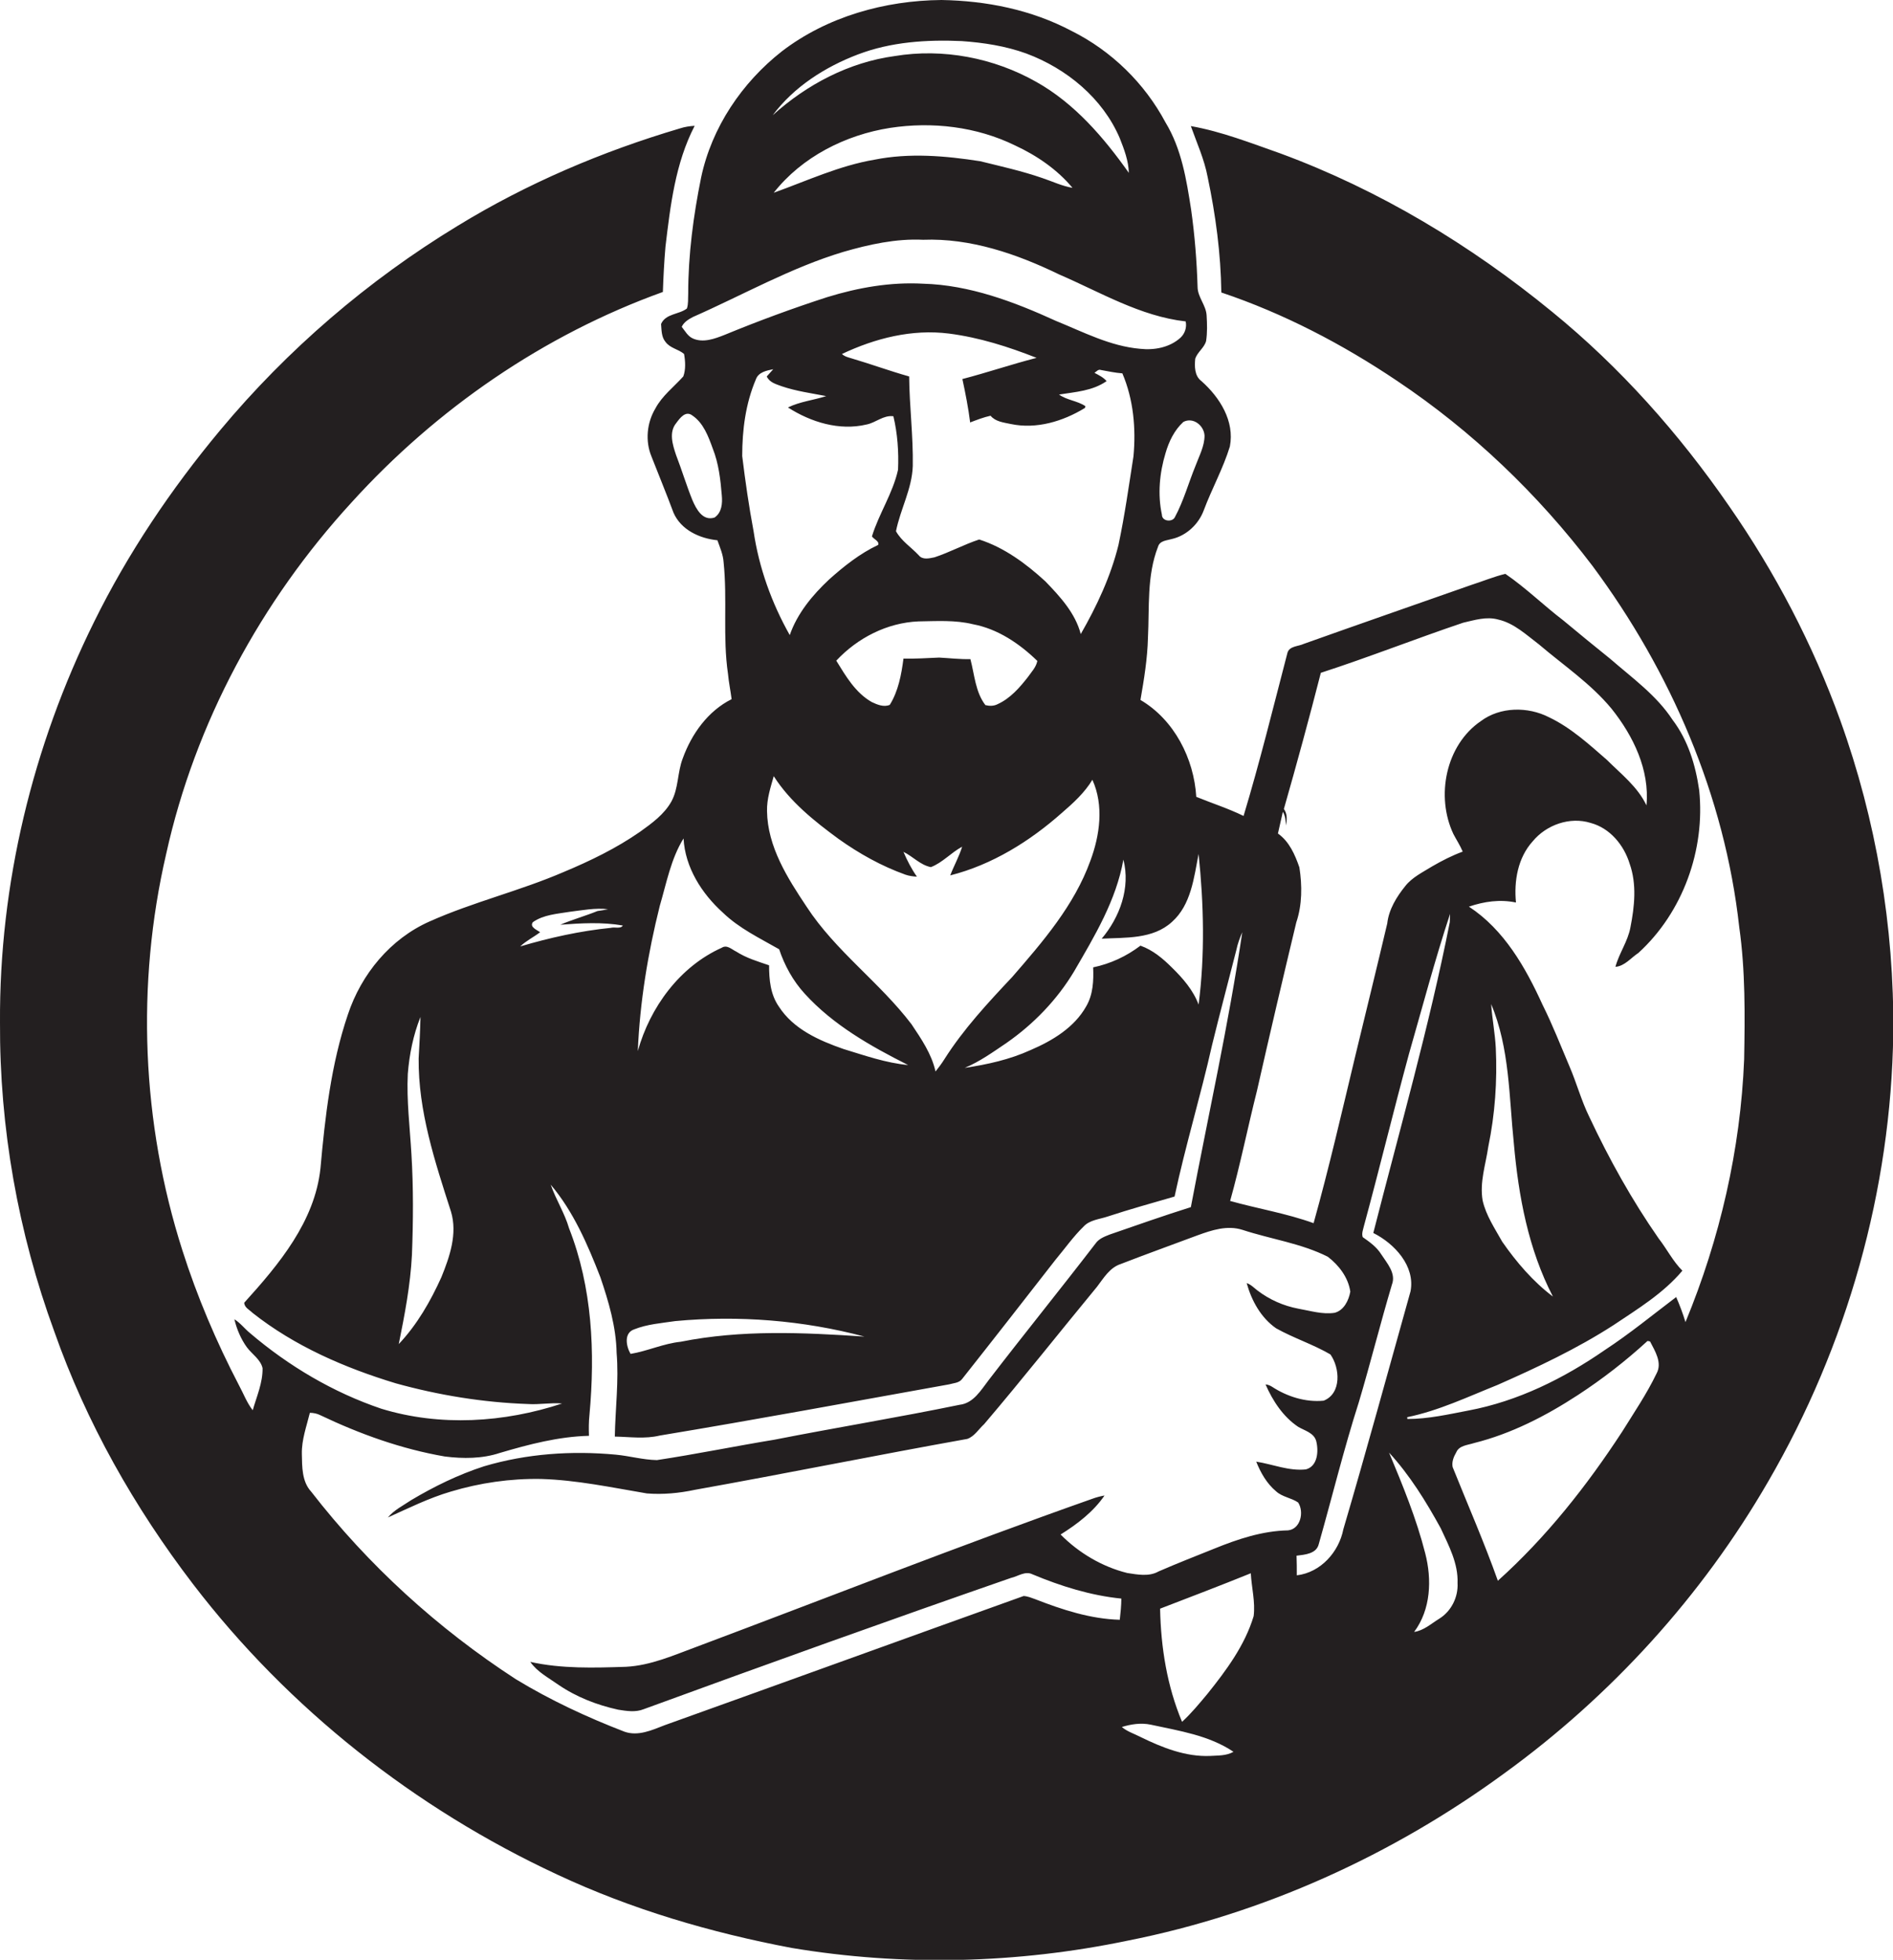 <?xml version="1.0" encoding="utf-8"?>
<!-- Generator: Adobe Illustrator 19.2.0, SVG Export Plug-In . SVG Version: 6.00 Build 0)  -->
<svg version="1.1" id="Layer_1" xmlns="http://www.w3.org/2000/svg" xmlns:xlink="http://www.w3.org/1999/xlink" x="0px" y="0px"
	 viewBox="0 0 732.5 758.5" enable-background="new 0 0 732.5 758.5" xml:space="preserve">
<path fill="#231F20" d="M712.1,278.8c-10.6-29.4-25.2-57.3-43-82.9c-19.3-28-42.2-53.8-68.6-75.3C569,94.8,533.7,73.5,495.5,59.4
	c-11.4-4-22.8-8.5-34.7-10.6c2.3,6.5,5.2,12.8,6.5,19.7c3.1,14.7,5.1,29.7,5.3,44.7c24.1,8.1,46.9,20,68,34.2
	c29,19.4,54.5,43.8,75.6,71.6c30.3,40.8,51.2,89.1,56.8,139.8c2.4,16.9,2.2,34.1,1.9,51.2c-1.4,34.9-9.4,69.5-22.7,101.7
	c-1-3.3-2.2-6.5-3.6-9.7c-9.1,6.9-18,14.2-27.6,20.5c-15.9,11-33.6,19.8-52.7,23.4c-7.8,1.5-15.7,3.3-23.7,3.3
	c0-0.2-0.1-0.5-0.1-0.7c12.2-2.5,23.5-7.9,35-12.5c15.4-6.8,30.7-14,44.8-23.1c9.4-6.3,19.3-12.3,26.7-21.1c-3.7-3.7-6-8.4-9.2-12.5
	c-10.3-14.8-19.1-30.6-26.8-47c-3.1-6.3-4.9-13.1-7.7-19.6c-3.4-8-6.5-16-10.4-23.8c-6.6-14.5-14.9-29.1-28.5-38
	c5.9-2,12-2.9,18.2-1.6c-0.8-8.3,0.7-17.3,6.5-23.7c5.3-6.4,14.4-9.6,22.4-7.1c7.5,2,12.9,8.6,15.1,15.8c2.8,7.9,1.9,16.5,0.3,24.6
	c-1,5.5-4.4,10-5.8,15.3c3.6-0.3,6-3.5,8.9-5.4c17.2-15.7,25.9-39.9,23.5-63c-1.4-9.7-4.3-19.3-10.3-27.2
	c-6.2-9.5-15.6-16.2-24.1-23.6c-6.1-4.9-12.2-9.9-18.2-14.9c-7.6-5.8-14.5-12.6-22.4-18c-4.5,1.1-8.8,2.9-13.2,4.3
	c-21.6,7.6-43.2,15.1-64.8,22.8c-2.1,1-5.5,0.8-6.3,3.4c-5.5,21.1-10.7,42.3-17,63.2c-5.9-2.9-12.2-4.9-18.3-7.4
	c-0.9-14.8-8.5-29.8-21.6-37.5c1.4-8,2.7-16,2.9-24c0.6-11.8-0.5-24,3.9-35.3c0.7-2.4,3.4-2.4,5.4-3c5.6-1.3,10.3-5.7,12.3-11.1
	c3.1-8.3,7.5-16.2,10.1-24.7c1.9-9.8-3.9-19-11-25.3c-2.7-2-2.7-5.7-2.4-8.7c0.9-2.6,3.5-4.2,4.2-6.8c0.5-3.3,0.4-6.6,0.2-9.9
	c-0.2-4-3.5-7.1-3.5-11.1c-0.3-10-1.1-20-2.5-29.9c-1.8-11.6-3.7-23.5-9.9-33.7c-8.1-15.2-20.9-27.7-36.3-35.4
	C399,3.7,381.6,0.3,364.3,0c-21.9,0.2-44.2,6.4-61.8,19.9c-15.4,12.1-27.1,29.4-31.2,48.8c-3,14.8-5,29.9-5,45
	c-0.1,1.9,0.1,3.9-0.5,5.7c-3.1,2.4-8.2,1.9-10,6c0.2,2.3,0.1,5,1.7,6.9c1.8,2.5,5,2.8,7.2,4.7c0.5,2.8,0.7,6-0.3,8.7
	c-3.7,4.1-8.2,7.5-10.8,12.4c-3.3,5.5-4,12.6-1.5,18.6c2.8,7.2,5.8,14.4,8.5,21.7c2.9,6.7,10.1,10,17,10.7c1,2.8,2.2,5.5,2.4,8.5
	c1.5,14.4-0.4,28.9,1.7,43.2c0.3,3.3,1,6.6,1.4,9.8c-9.2,4.6-15.5,13.5-18.9,22.9c-2.1,5.4-1.6,11.6-4.4,16.7
	c-2.8,5-7.5,8.4-12.1,11.7c-9.2,6.4-19.3,11.3-29.6,15.6c-16.9,7.3-35,11.6-51.8,19.1c-15.2,6.7-26.5,20.4-31.7,36.1
	c-6.5,19.2-8.8,39.4-10.6,59.5c-2.2,20.6-16.1,37.2-29.5,52c0.1,1.9,2,2.7,3.2,3.9c16.3,12.9,35.7,21.3,55.5,27.3
	c16.6,4.6,33.8,7.4,51.1,8c4.4,0.3,8.8-0.6,13.2-0.2c-22.4,7.4-47.2,9-70,2c-18.6-6.3-35.8-16.5-50.7-29.2c-2.1-1.7-3.8-4-6.1-5.4
	c0.9,3.8,2.5,7.6,4.8,10.8c2,2.7,5.3,4.7,6.1,8.1c0.1,5.7-2.3,11-3.8,16.3c-2.3-2.9-3.6-6.5-5.4-9.8c-8.7-16.7-16.1-34.1-21.8-52
	c-15.8-49.4-18-103-6.3-153.5c11.2-50.7,36.7-97.8,71.7-136c32.9-36.3,74.4-64.9,120.5-81.5c0.2-5.8,0.5-11.7,1-17.5
	c1.9-15.9,3.8-32.3,11.3-46.8c-1.9,0.1-3.9,0.4-5.7,1c-30.1,8.9-59.2,21.3-86,37.7c-34.7,21.1-65.9,47.9-91.9,79.1
	c-19,22.8-35.7,47.6-48.8,74.2C12.6,288.8-0.3,342.2,0,395.7c-0.2,40.7,7,81.4,21,119.6c12.4,35.3,31,68.1,53.7,97.8
	c36.9,48.2,85.9,86.8,140.9,112.4c28.8,13.5,59.5,22.5,90.7,28.4c43,7.2,87.3,6.1,130-2.8c52.6-10.4,102.5-33.1,145.7-64.7
	c41.4-30,76.6-68.7,102.2-113c30.5-52.5,47.6-112.8,48.4-173.6C733,358.6,726,317.4,712.1,278.8z M575.9,443.8
	c2.6-12.6,3.5-25.4,2.9-38.2c-0.3-5.7-1.4-11.3-1.8-17c7.2,17.1,6.9,35.9,8.8,54.1c1.8,20.3,5.6,40.8,15.1,59.1
	c-7.7-5.8-14.1-13.3-19.6-21.2c-2.9-5.2-6.3-10.2-7.6-16C572.5,457.5,574.9,450.7,575.9,443.8z M486.4,422.1
	c4.9-21.7,10-43.4,15.2-65.1c2.3-6.8,2.3-14.3,1.2-21.3c-1.7-4.9-3.9-10-8.3-13.1c0.6-2.8,1.3-5.6,1.9-8.4c1,1.6,1.1,3.5,1.2,5.3
	c0.4-2.2,0.6-4.5-0.8-6.4c5-17.5,9.8-35.1,14.3-52.7c18.5-6,36.7-13.2,55.1-19.4c4.4-1,9-2.5,13.6-1.2c6.1,1.4,10.8,5.9,15.7,9.6
	c9.5,8.1,20.1,15.2,28.1,24.9c8.4,10.5,14.8,23.7,13.5,37.4c-3.4-7.2-9.8-12.1-15.3-17.6c-7-6.1-14-12.5-22.4-16.5
	c-8.2-4.2-18.9-4.1-26.4,1.5c-13.6,9.3-17.5,29.1-10.6,43.7c1.2,2.3,2.6,4.4,3.6,6.8c-4.1,1.5-8,3.5-11.8,5.7
	c-3.7,2.3-7.7,4.2-10.4,7.6c-3.4,4.2-6.4,9.1-7,14.5c-4,17-8.2,34-12.3,51c-5.2,21.7-10.2,43.5-16.2,65c-10.5-3.8-21.6-5.6-32.3-8.6
	C479.9,450.9,482.8,436.4,486.4,422.1z M453.5,356.8c7.4-6.6,8.5-17.1,10.3-26.3c2,19.3,2.5,39,0,58.3c-2.1-5.6-6.1-10.2-10.3-14.3
	c-3.5-3.5-7.4-6.8-12.2-8.5c-5.4,4.1-11.6,7-18.3,8.4c0.2,5.1,0,10.5-2.7,15.1c-4.6,8.2-13.1,13.3-21.5,16.9
	c-8.1,3.7-16.8,5.6-25.5,6.9c5.8-2.4,10.9-6.1,16.1-9.6c10.5-7.3,19.6-16.7,26.2-27.7c7.9-13.6,16.3-27.5,19.1-43.3
	c2.8,10.9-1.4,22.3-8.4,30.6C435.4,362.8,446.1,363.6,453.5,356.8z M302.5,149.5c5.6,1.9,11.5,2.7,17.2,3.8
	c-4.9,1.6-10.1,2.1-14.8,4.4c8.9,5.7,19.9,9.1,30.4,6.6c3.6-0.7,6.5-3.7,10.4-3.2c1.6,6.7,2.1,13.8,1.8,20.7
	c-2,9.1-7.4,17-10.1,25.8c0.7,1.1,3,1.9,2.4,3.3c-7,3.3-13.2,8.2-19,13.4c-6.4,6-12.3,13.1-15.2,21.5c-7-12.4-11.9-26-14-40.2
	c-1.8-9.6-3.2-19.3-4.4-29.1c0-10.1,1.3-20.3,5.3-29.7c1-2.8,4.2-3.4,6.7-3.9c-0.8,0.9-1.7,1.9-2.5,2.8
	C297.8,148.1,300.4,148.7,302.5,149.5z M375.4,163.5c2.6-1,5.2-2,7.9-2.6c1.9,2.3,5,2.6,7.8,3.2c9.9,2.1,20.2-1,28.7-6.2
	c0.1-0.2,0.2-0.5,0.2-0.7c-3.1-2.1-7.2-2.3-10.2-4.5c6.3-1,13-1.4,18.4-5.2c-1.3-1.5-3-2.3-4.7-3.2c0.8-0.5,1.5-1.5,2.5-1.1
	c2.8,0.5,5.5,1.1,8.3,1.3c4.3,10.1,5.3,21.3,4.3,32.1c-1.8,11.5-3.4,23-5.8,34.3c-3,12.2-8.4,23.7-14.6,34.5
	c-2.1-8.1-8-14.5-13.7-20.4c-7.4-6.8-15.9-13.1-25.6-16.2c-5.8,1.9-11.5,5-17.3,6.9c-2,0.4-4.6,1.1-6.1-0.8
	c-2.9-3.1-6.7-5.5-8.8-9.3c1.7-8.5,6.2-16.4,6.5-25.2c0.2-11.6-1.3-23.2-1.4-34.7c-7.5-2.1-14.8-4.8-22.3-7
	c-1.3-0.4-2.7-0.7-3.7-1.7c12.9-6.1,27.1-9.7,41.4-7.9c11.7,1.5,23,5.1,33.9,9.4c-9.7,2.5-19.1,5.7-28.7,8.2
	C373.6,152.3,374.7,157.9,375.4,163.5z M401.4,255.8c-0.5,2.5-2.3,4.3-3.7,6.3c-3.2,4.1-6.8,8.2-11.6,10.4c-1.5,0.8-3.2,0.8-4.8,0.4
	c-3.9-5.1-4.2-11.8-5.8-17.8c-4.1,0.1-8.1-0.4-12.1-0.6c-4.6,0.2-9.2,0.5-13.8,0.4c-0.8,6.2-2,12.6-5.3,17.9c-2.3,1-4.9-0.1-7-1.1
	c-6.3-3.6-10-10-13.7-16c8.2-8.8,19.7-14.7,31.8-15.2c7-0.1,14.2-0.6,21.1,1.1C386.1,243.4,394.5,249.1,401.4,255.8z M299.4,300.4
	c6.3,9.9,15.7,17.4,25.1,24.3c8,5.7,16.6,10.5,25.8,13.8c1.4,0.5,2.9,0.7,4.5,0.8c-2.1-3-3.8-6.3-5.2-9.6c3.7,1.8,6.5,5.1,10.6,5.9
	c4.5-1.7,7.8-5.6,12.1-7.9c-1.2,3.9-3.2,7.4-4.6,11.1c16.2-4.1,30.8-13.2,43.2-24.2c4.4-3.8,8.8-7.8,11.8-12.8
	c4.5,9.9,2.9,21.5-0.8,31.4c-6.2,17.2-18.4,31.3-30.2,44.9c-9.4,10-18.9,20.2-26.3,31.9c-1,1.6-2.2,3.2-3.4,4.7
	c-1.5-6.8-5.5-12.6-9.3-18.3c-12.3-16.2-29.4-28.3-40.6-45.5c-7.4-11.1-15.1-23.2-15.3-37C296.7,309.1,298.2,304.7,299.4,300.4z
	 M466.1,168.6c0,4.1-2.1,7.9-3.5,11.7c-2.7,6.6-4.6,13.6-8,19.9c-1,2-5,1.6-5-1c-1.7-7.9-0.9-16.2,1.4-23.8
	c1.3-4.5,3.4-8.9,6.9-12.1C461.7,161.3,465.9,164.7,466.1,168.6z M331.9,21.1c12.8-4.9,26.7-5.8,40.2-5.2c8.5,0.6,17,1.9,25,4.8
	c15.6,5.8,29.6,17.3,36.2,32.8c1.7,4.3,3.4,8.8,3.5,13.4c-9.7-13.7-21-26.9-35.8-35.2c-16.4-9.3-36.1-13.1-54.8-10
	c-17.7,2.4-34,11-47.2,22.9C307.2,33.6,319.3,25.9,331.9,21.1z M415,72.7c-4.1-0.7-7.8-2.5-11.7-3.8c-7.8-2.7-15.9-4.5-24-6.5
	c-13.5-2.1-27.4-3.3-40.9-0.6c-13.6,2.3-26.2,8.2-39,12.8c10.9-13.9,27.8-22.4,45-25.1c16.3-2.5,33.5-0.5,48.4,6.8
	C401.2,60.2,409.1,65.6,415,72.7z M276.5,200.3c-4.6,1.5-7.1-3.3-8.6-6.8c-2.3-5.7-4.1-11.7-6.3-17.4c-1.3-3.9-2.9-8.8,0.1-12.4
	c1.4-1.9,3.6-4.9,6.2-2.9c4.3,2.9,6.2,8.1,7.9,12.8c2.3,5.8,3,12,3.5,18.1C279.6,194.8,279.3,198.4,276.5,200.3z M280.4,129.6
	c-3.8,1.5-8.3,3.2-12.3,1.4c-2-0.9-3-2.9-4.3-4.5c0.8-1.8,2.6-2.9,4.3-3.8c19.3-8.5,37.9-19.1,58.2-25.2c10-2.9,20.4-5.2,30.9-4.7
	c18.4-0.7,36.3,5.5,52.6,13.4c16,6.9,31.4,16.2,49,18.2c0.5,2.3-0.3,4.7-2,6.3c-4.2,3.8-10.1,4.9-15.6,4.3c-11.6-1-22-6.5-32.6-10.8
	c-16.2-7.4-33.4-13.9-51.4-14.4c-12.6-0.7-25.1,1.5-37.1,5.2C306.8,119.3,293.5,124.2,280.4,129.6z M255.3,350.6
	c2.6-8.8,4.3-18.2,9.2-26.1c0.6,11.2,7,21.3,15.2,28.7c6.3,6.1,14.3,9.9,21.8,14.2c2.1,6.3,5.4,12.3,9.9,17.2
	c11,12.1,25.5,20.3,40,27.6c-8.6-0.8-16.8-3.7-25-6.2c-9.5-3.3-19.4-7.7-25-16.4c-3.3-4.7-3.8-10.5-3.8-16
	c-4.4-1.5-8.8-2.8-12.7-5.3c-1.7-0.8-3.6-2.8-5.6-1.5c-16.3,7.3-27.8,23.1-32.5,40C247.6,387.8,250.7,369,255.3,350.6z M245.4,514.5
	c5-2,10.5-2.4,15.9-3.2c24.5-2.3,49.5-0.3,73.2,6c-23.7-1.6-47.7-2.7-71.1,2c-6.7,0.7-12.8,3.6-19.4,4.7
	C242.3,521.1,241.3,515.9,245.4,514.5z M170.8,494.3c-4.2,9.3-9.4,18.4-16.5,25.9c2.3-11.4,4.5-22.8,5.1-34.5
	c0.5-13,0.6-26.1-0.2-39.1c-0.6-10.3-1.9-20.6-1.4-31c0.6-7.5,2.1-15,4.9-22c-0.1,5.4-0.4,10.7-0.7,16c-0.2,20.4,6.3,40,12.5,59.3
	C177.1,477.5,174,486.4,170.8,494.3z M201.3,366.3c2.3-2.2,5.2-3.6,7.7-5.5c-1.2-0.9-4.2-2-2.8-3.9c4.1-2.9,9.4-3.2,14.2-4
	c4.9-0.6,10-1.6,14.9-1c-1.4,0.3-2.8,0.5-4.1,0.7c-4.7,1.9-9.7,3.3-14.4,5.3c8-0.6,16.2-1.1,24.2,0.3c-0.8,1.4-3.2,0.5-4.6,0.9
	C224.5,360.3,212.8,362.9,201.3,366.3z M468.3,679.6c-9.5,0.4-18.5-3.2-26.9-7.3c-2.5-1.3-5.2-2.1-7.3-3.9c3.6-1.1,7.4-1.7,11.2-0.9
	c11,2.4,22.5,4.1,32,10.5C474.5,679.6,471.3,679.4,468.3,679.6z M485.1,625.5c-3.4,11.3-10.6,21-17.9,30.1
	c-3.1,3.7-6.2,7.5-9.8,10.8c-5.8-13.8-8.2-28.8-8.5-43.8c11.7-4.5,23.5-9,35.1-13.7C484.3,614.5,485.8,620,485.1,625.5z
	 M498.4,592.3c-10,0.2-19.5,3.4-28.6,7.1c-7.2,2.9-14.4,5.7-21.5,8.8c-3.7,2.1-8.2,1.2-12.1,0.6c-9.7-2.4-18.8-7.8-25.8-14.9
	c6.4-4,12.7-8.8,17-15.1c-1.6,0.3-3.2,0.7-4.8,1.3c-51.3,18.1-102,38.1-152.9,57.2c-9,3.3-17.8,7.3-27.5,7.8
	c-12.3,0.4-24.9,0.8-37-1.9c2.7,3.9,7,6.1,10.8,8.8c7,4.8,15,7.9,23.2,9.7c3.2,0.5,6.7,1.1,9.9-0.2c47.3-17.3,94.6-34.3,142.1-50.8
	c2.7-0.6,5.5-2.8,8.3-1.4c11,4.6,22.5,8.2,34.4,9.4c0,2.7-0.3,5.5-0.6,8.2c-11.3-0.3-22.3-3.9-32.8-8c-1.4-0.5-2.8-1.1-4.4-1.2
	c-46.3,16.6-92.6,33.4-138.9,50c-4.9,1.9-10.3,4.4-15.6,2.5c-14.5-5.6-28.7-12.2-42-20.3c-30.2-19.6-57.2-44.2-79.2-72.6
	c-3.6-3.9-3.5-9.6-3.6-14.6c-0.1-5.5,1.8-10.6,3.1-15.9c1.4,0,2.8,0.3,4,0.9c15.3,7.3,31.4,13.1,48.2,16c7.1,0.9,14.5,0.9,21.4-1.4
	c11.2-3.3,22.6-6.3,34.4-6.6c-0.1-2.7-0.1-5.5,0.2-8.2c2.2-24.2,1.1-49.2-7.9-72.1c-1.7-5.9-5.1-11.1-7.1-16.9
	c8.8,10.4,14.3,23.2,19.2,35.8c3.2,9.4,6.1,19.2,6.3,29.3c0.9,10.8-0.5,21.6-0.7,32.4c5.8,0.1,11.6,1,17.4-0.4
	c37.4-6.2,74.6-13.1,111.9-19.8c1.7-0.5,3.9-0.5,5.1-2.1c12.1-15.3,24.1-30.7,36.1-46.1c3.6-4.3,6.9-9,10.9-12.9
	c2.4-2.6,6.2-2.8,9.4-3.9c8.5-2.8,17.2-5.2,25.8-7.7c4.2-19.7,10.1-39,14.5-58.6c3-12.3,6.3-24.6,9.4-36.8c0.5-2.4,1.3-4.6,2.3-6.9
	c-5.3,35.7-13.2,71-19.9,106.4c-10.5,3.3-21,7-31.4,10.6c-2,0.8-4.2,1.6-5.5,3.5c-13.6,17.7-27.7,35.1-41.3,52.8
	c-3,3.9-5.9,9-11.3,9.6c-23.8,4.9-47.7,8.8-71.6,13.5c-15.2,2.5-30.3,5.6-45.5,7.9c-5.4-0.1-10.6-1.6-15.9-2.1
	c-17.1-1.6-34.5-0.4-51,4.5c-9.9,3.2-19.3,7.8-28.2,13.1c-3.1,2.1-6.6,3.8-9,6.7c8-3.6,15.8-7.5,24.3-10c11.3-3.4,23.1-5.1,34.9-4.9
	c13.8,0.4,27.4,3.3,41,5.6c6.2,0.5,12.5-0.1,18.6-1.4c35.2-6.3,70.2-13.4,105.4-19.7c2.8-1,4.4-3.8,6.5-5.7
	c14.9-17.5,29.1-35.5,43.7-53.2c2.6-3.4,4.9-7.4,9.2-8.8c9.8-3.8,19.8-7.4,29.7-11.1c5.5-2,11.5-4,17.4-2.1c11,3.6,22.7,5.2,33,10.4
	c4.3,3.3,7.9,8,8.7,13.5c-0.6,3.4-2.5,7.3-6.1,8.2c-4.7,0.7-9.4-0.8-14-1.6c-5.8-1.1-11.2-3.5-15.9-7.1c-1.3-1-2.5-2.3-4.1-2.8
	c1.9,6.8,5.5,13.4,11.4,17.5c6.8,3.8,14.3,6.2,21,10.1c3.7,5.2,4.4,15.1-2.6,17.9c-7,0.7-14.2-1.6-20-5.4c-0.8-0.5-1.6-0.8-2.5-0.9
	c2.8,6.4,6.8,12.5,12.6,16.4c2.5,1.5,6.1,2.3,7,5.5c1,3.9,0.6,9.8-4,11c-6.6,0.7-12.8-2-19.2-3c1.7,4.3,4.1,8.5,7.7,11.5
	c2.4,2.2,5.9,2.5,8.5,4.3C504.7,585.1,503.3,591.8,498.4,592.3z M501.8,609.7c0-2.5,0-5.1-0.1-7.6c3.2-0.4,7.7-0.7,8.6-4.5
	c5.2-18.3,9.7-36.8,15.5-54.9c4.5-15.1,8.3-30.4,12.8-45.5c1.7-4.4-1.9-8.3-4.1-11.7c-1.8-2.9-4.5-4.8-7.2-6.7
	c-0.5-1.5,0.2-3,0.5-4.4c6-22.1,11.4-44.4,17.4-66.5c5.2-18.1,10-36.3,15.9-54.2c0,0.8-0.1,2.4-0.1,3.2
	c-8,40.5-19.4,80.3-29.6,120.3c8.2,4.1,16.3,12.8,14.4,22.6c-8.6,30.7-17,61.5-26,92.1C518.1,600.6,511.1,608.6,501.8,609.7z
	 M556.9,626.5c-3.1,1.9-6,4.6-9.7,5.1c6.5-8.7,6.9-20.3,4.3-30.4c-3.4-13.4-8.7-26.3-14-39c8,8.7,14.3,18.9,20,29.3
	c3.1,6.7,6.8,13.6,6.5,21.2C564.3,618.1,561.6,623.6,556.9,626.5z M641,531.6c-3.8,7.9-8.7,15.1-13.3,22.5
	c-13.7,21-29.4,40.9-48.1,57.7c-5.3-14.9-11.6-29.3-17.5-44c-0.4-2,0.4-4,1.4-5.7c1.1-2.7,4.5-2.8,6.9-3.6
	c14.4-3.6,27.8-10.5,40.2-18.6c9.5-6.2,18.5-13.2,26.9-20.9c0.3,0,0.7,0.1,1,0.2C640.4,522.9,643.3,527.4,641,531.6z"/>
</svg>
